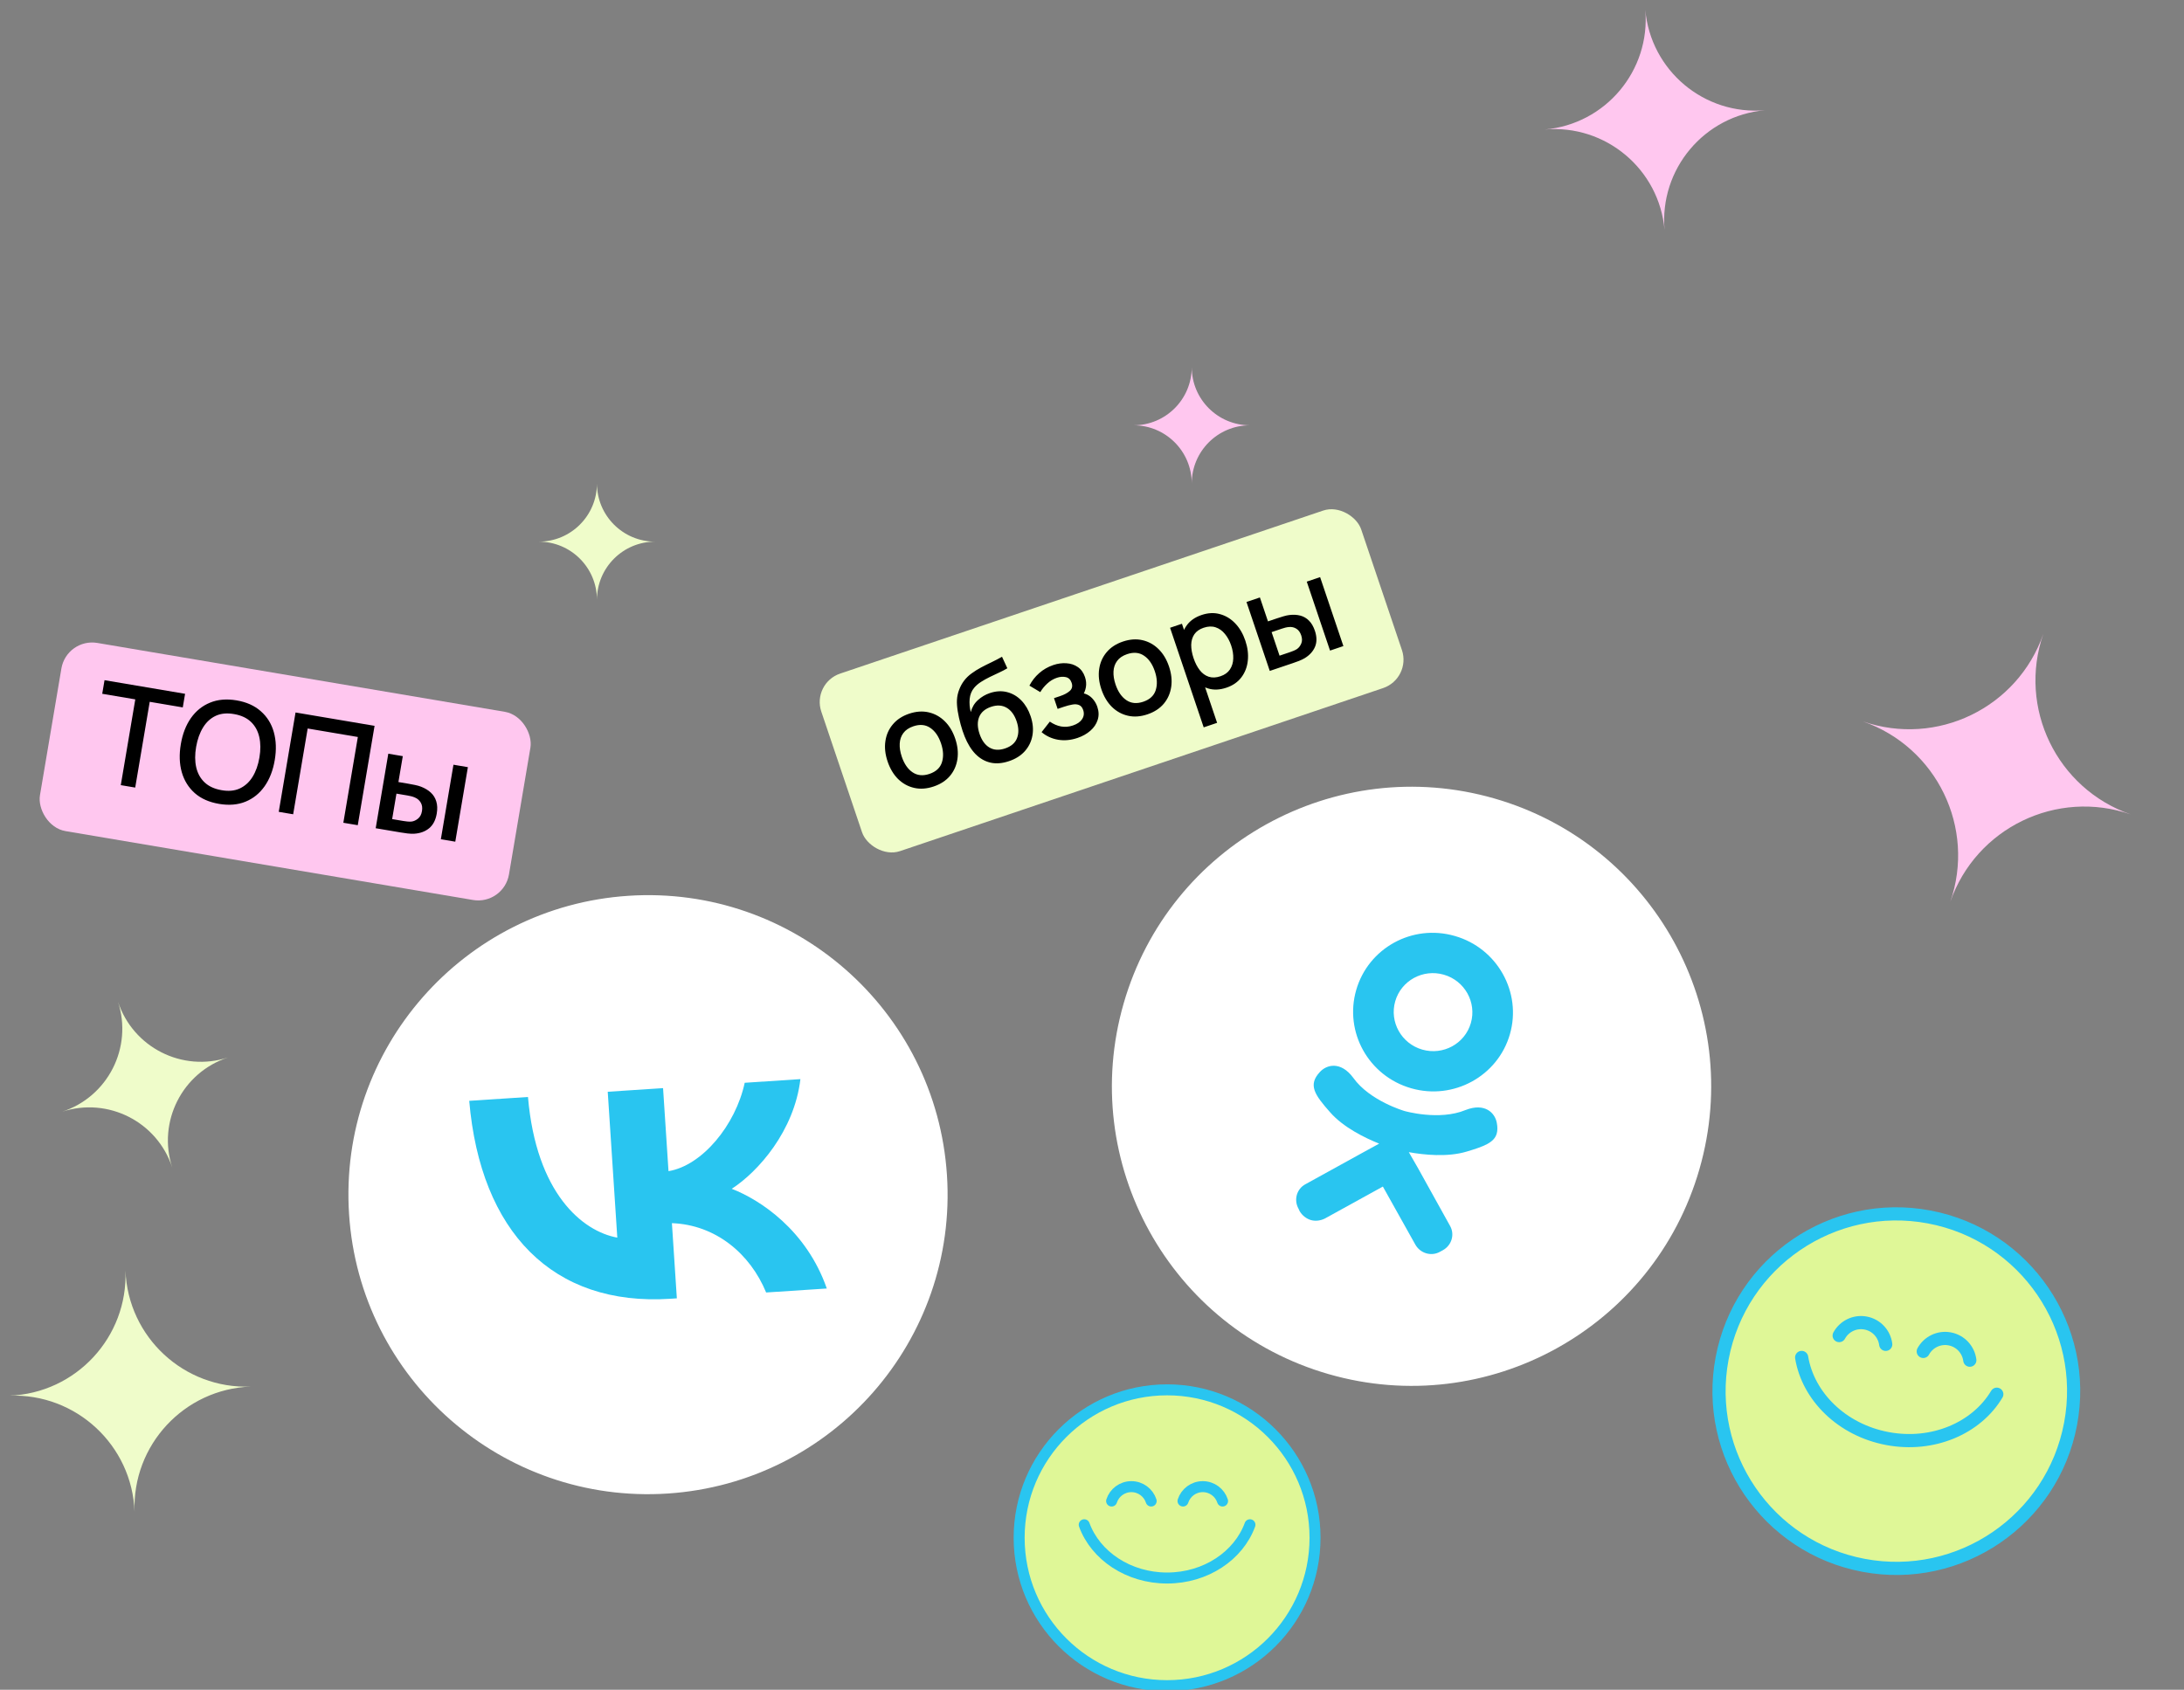 <svg width="314" height="243" viewBox="0 0 314 243" fill="none" xmlns="http://www.w3.org/2000/svg">
<rect x="0" y="0" width="314" height="243" fill="#808080" stroke="none"/>
<circle cx="167.796" cy="221.141" r="21.271" fill="#DFF797" stroke="#29C5F0" stroke-width="1.58"/>
<path d="M155.883 219.272C157.509 223.717 162.228 226.932 167.796 226.932C173.364 226.932 178.083 223.717 179.708 219.272" stroke="#29C5F0" stroke-width="1.581" stroke-linecap="round"/>
<path d="M165.505 215.858C165.117 214.659 163.991 213.792 162.663 213.792C161.334 213.792 160.208 214.659 159.82 215.858" stroke="#29C5F0" stroke-width="1.581" stroke-linecap="round"/>
<path d="M175.77 215.858C175.383 214.659 174.257 213.792 172.928 213.792C171.6 213.792 170.474 214.659 170.086 215.858" stroke="#29C5F0" stroke-width="1.581" stroke-linecap="round"/>
<circle cx="272.642" cy="200.057" r="25.489" transform="rotate(10.672 272.642 200.057)" fill="#DFF797" stroke="#29C5F0" stroke-width="1.894"/>
<path d="M259.029 195.213C259.957 200.808 264.8 205.641 271.357 206.876C277.914 208.112 284.184 205.373 287.085 200.499" stroke="#29C5F0" stroke-width="1.895" stroke-linecap="round"/>
<path d="M271.117 193.328C270.926 191.83 269.793 190.558 268.228 190.264C266.664 189.969 265.145 190.74 264.423 192.067" stroke="#29C5F0" stroke-width="1.895" stroke-linecap="round"/>
<path d="M283.206 195.607C283.015 194.108 281.882 192.837 280.317 192.542C278.753 192.247 277.234 193.019 276.512 194.345" stroke="#29C5F0" stroke-width="1.895" stroke-linecap="round"/>
<rect x="9.575" y="91.713" width="68.386" height="27.444" rx="4.481" transform="rotate(9.596 9.575 91.713)" fill="#FFC7EF"/>
<path d="M17.366 112.91L19.451 100.575L14.698 99.772L15.029 97.817L26.609 99.775L26.279 101.73L21.525 100.926L19.44 113.26L17.366 112.91ZM31.496 115.605C30.067 115.363 28.902 114.847 28.002 114.055C27.103 113.256 26.48 112.253 26.133 111.044C25.793 109.837 25.747 108.495 25.997 107.02C26.246 105.545 26.73 104.293 27.448 103.264C28.173 102.237 29.091 101.497 30.202 101.046C31.313 100.587 32.584 100.479 34.013 100.72C35.435 100.961 36.596 101.48 37.495 102.279C38.402 103.072 39.026 104.072 39.366 105.279C39.706 106.487 39.752 107.828 39.502 109.304C39.253 110.779 38.769 112.031 38.051 113.059C37.332 114.088 36.414 114.831 35.296 115.288C34.185 115.74 32.919 115.846 31.496 115.605ZM31.83 113.63C32.84 113.815 33.718 113.735 34.463 113.392C35.216 113.043 35.831 112.487 36.307 111.723C36.784 110.953 37.115 110.023 37.299 108.931C37.484 107.84 37.476 106.858 37.276 105.988C37.078 105.11 36.679 104.386 36.082 103.816C35.491 103.246 34.69 102.873 33.679 102.695C32.669 102.511 31.788 102.59 31.036 102.932C30.291 103.275 29.679 103.832 29.202 104.602C28.725 105.372 28.391 106.302 28.2 107.393C28.009 108.483 28.012 109.467 28.211 110.344C28.411 111.215 28.809 111.936 29.407 112.506C30.011 113.078 30.819 113.453 31.83 113.63ZM40.075 116.749L42.491 102.46L53.853 104.381L51.437 118.67L49.363 118.32L51.449 105.985L44.235 104.765L42.149 117.1L40.075 116.749ZM54.015 119.106L55.827 108.389L57.911 108.741L57.282 112.463L58.691 112.701C58.995 112.752 59.322 112.814 59.67 112.887C60.018 112.959 60.31 113.043 60.546 113.137C61.102 113.353 61.568 113.636 61.944 113.986C62.32 114.335 62.582 114.761 62.729 115.262C62.883 115.757 62.904 116.339 62.791 117.007C62.633 117.94 62.266 118.643 61.689 119.118C61.113 119.585 60.395 119.845 59.536 119.897C59.261 119.912 58.941 119.898 58.573 119.856C58.214 119.809 57.882 119.76 57.578 119.709L54.015 119.106ZM56.381 117.791L57.978 118.062C58.151 118.091 58.343 118.116 58.557 118.139C58.771 118.162 58.971 118.165 59.158 118.149C59.485 118.109 59.798 117.968 60.097 117.726C60.397 117.484 60.587 117.125 60.667 116.648C60.75 116.159 60.69 115.747 60.488 115.414C60.292 115.081 60.013 114.84 59.651 114.69C59.487 114.615 59.31 114.554 59.12 114.509C58.937 114.464 58.763 114.428 58.598 114.4L57 114.13L56.381 117.791ZM63.383 120.69L65.195 109.973L67.269 110.324L65.457 121.041L63.383 120.69Z" fill="black"/>
<rect x="116.701" y="98.248" width="81.925" height="26.943" rx="4.314" transform="rotate(-18.654 116.701 98.248)" fill="#EFFCCA"/>
<path d="M134.237 113.103C133.246 113.438 132.311 113.505 131.431 113.304C130.552 113.103 129.782 112.678 129.119 112.029C128.461 111.372 127.959 110.529 127.611 109.501C127.262 108.467 127.157 107.49 127.297 106.57C127.434 105.644 127.794 104.841 128.375 104.16C128.955 103.474 129.731 102.966 130.704 102.638C131.696 102.303 132.631 102.236 133.51 102.437C134.389 102.638 135.16 103.063 135.822 103.712C136.485 104.361 136.988 105.197 137.333 106.219C137.682 107.253 137.788 108.233 137.651 109.159C137.517 110.077 137.162 110.882 136.585 111.575C136.005 112.261 135.223 112.771 134.237 113.103ZM133.627 111.295C134.575 110.975 135.175 110.418 135.425 109.624C135.679 108.822 135.636 107.917 135.295 106.907C134.946 105.873 134.428 105.127 133.742 104.67C133.06 104.205 132.251 104.13 131.315 104.446C130.672 104.663 130.192 104.989 129.875 105.423C129.556 105.851 129.383 106.357 129.354 106.939C129.324 107.515 129.422 108.14 129.649 108.813C130.001 109.853 130.52 110.605 131.208 111.068C131.897 111.531 132.703 111.607 133.627 111.295ZM145.016 109.475C144.071 109.787 143.2 109.853 142.403 109.672C141.605 109.491 140.892 109.084 140.262 108.451C139.637 107.81 139.112 106.962 138.687 105.905C138.481 105.395 138.29 104.819 138.114 104.176C137.935 103.527 137.795 102.889 137.693 102.263C137.596 101.634 137.56 101.094 137.585 100.642C137.614 100.142 137.719 99.656 137.901 99.186C138.081 98.709 138.313 98.283 138.595 97.908C138.896 97.507 139.26 97.152 139.688 96.844C140.114 96.53 140.572 96.242 141.064 95.981C141.561 95.718 142.066 95.465 142.577 95.224C143.093 94.975 143.589 94.716 144.063 94.447L144.827 96.101C144.517 96.294 144.141 96.493 143.698 96.697C143.262 96.899 142.809 97.113 142.34 97.34C141.877 97.564 141.444 97.806 141.041 98.064C140.637 98.323 140.308 98.609 140.051 98.92C139.687 99.356 139.474 99.885 139.411 100.507C139.354 101.126 139.408 101.759 139.571 102.406C139.757 101.702 140.101 101.126 140.603 100.677C141.104 100.221 141.67 99.887 142.3 99.674C143.181 99.377 144.011 99.329 144.788 99.53C145.571 99.729 146.254 100.129 146.839 100.729C147.423 101.33 147.868 102.083 148.174 102.989C148.505 103.968 148.592 104.893 148.436 105.764C148.284 106.626 147.916 107.384 147.333 108.038C146.747 108.686 145.974 109.165 145.016 109.475ZM144.506 107.632C145.387 107.335 145.959 106.838 146.222 106.143C146.491 105.445 146.473 104.644 146.167 103.738C145.853 102.808 145.374 102.155 144.729 101.779C144.084 101.404 143.336 101.36 142.485 101.647C141.622 101.938 141.051 102.428 140.772 103.115C140.499 103.8 140.519 104.608 140.833 105.538C141.152 106.481 141.629 107.138 142.266 107.509C142.902 107.881 143.649 107.922 144.506 107.632ZM154.92 106.121C153.959 106.446 153.027 106.532 152.123 106.38C151.226 106.226 150.435 105.863 149.751 105.289L150.937 103.774C151.453 104.132 151.988 104.363 152.542 104.47C153.102 104.574 153.676 104.527 154.263 104.328C154.875 104.122 155.312 103.821 155.574 103.425C155.84 103.022 155.894 102.585 155.735 102.113C155.609 101.74 155.412 101.5 155.144 101.393C154.88 101.277 154.558 101.253 154.178 101.32C153.805 101.384 153.391 101.493 152.939 101.646L152.057 101.944L151.537 100.401L152.418 100.104C153.018 99.901 153.482 99.653 153.812 99.357C154.146 99.053 154.233 98.666 154.074 98.195C153.919 97.736 153.64 97.462 153.235 97.374C152.836 97.283 152.407 97.316 151.948 97.471C151.434 97.644 150.973 97.923 150.563 98.306C150.152 98.684 149.82 99.093 149.566 99.533L148.003 98.598C148.358 97.912 148.824 97.315 149.403 96.806C149.985 96.289 150.665 95.9 151.442 95.637C152.078 95.422 152.704 95.337 153.319 95.382C153.938 95.418 154.483 95.599 154.954 95.924C155.431 96.247 155.777 96.727 155.992 97.363C156.16 97.859 156.202 98.349 156.121 98.834C156.039 99.318 155.828 99.805 155.489 100.294L155.214 99.661C155.626 99.651 156.001 99.733 156.339 99.905C156.677 100.077 156.966 100.317 157.206 100.625C157.45 100.924 157.637 101.267 157.767 101.652C157.993 102.319 158.007 102.948 157.811 103.539C157.622 104.128 157.271 104.646 156.76 105.091C156.249 105.536 155.636 105.879 154.92 106.121ZM164.974 102.727C163.983 103.062 163.048 103.129 162.168 102.928C161.289 102.727 160.519 102.302 159.856 101.653C159.198 100.995 158.695 100.153 158.348 99.124C157.999 98.09 157.894 97.113 158.034 96.193C158.171 95.268 158.531 94.465 159.112 93.784C159.692 93.098 160.468 92.59 161.441 92.262C162.433 91.927 163.368 91.86 164.247 92.061C165.126 92.262 165.897 92.687 166.559 93.336C167.221 93.985 167.725 94.82 168.07 95.843C168.419 96.877 168.525 97.857 168.388 98.783C168.254 99.7 167.899 100.506 167.322 101.198C166.742 101.885 165.96 102.394 164.974 102.727ZM164.364 100.918C165.312 100.598 165.912 100.041 166.162 99.248C166.416 98.446 166.373 97.54 166.032 96.531C165.683 95.496 165.165 94.751 164.479 94.294C163.797 93.829 162.988 93.754 162.052 94.07C161.409 94.287 160.929 94.613 160.612 95.047C160.293 95.475 160.12 95.98 160.091 96.562C160.061 97.139 160.159 97.763 160.386 98.436C160.738 99.477 161.257 100.229 161.945 100.692C162.633 101.155 163.44 101.23 164.364 100.918ZM176.328 98.894C175.379 99.214 174.506 99.254 173.709 99.011C172.909 98.763 172.211 98.3 171.614 97.622C171.017 96.944 170.551 96.11 170.216 95.118C169.881 94.127 169.743 93.181 169.801 92.282C169.865 91.381 170.138 90.597 170.622 89.929C171.11 89.253 171.822 88.757 172.758 88.441C173.688 88.127 174.568 88.086 175.396 88.318C176.228 88.541 176.961 88.986 177.595 89.651C178.226 90.311 178.711 91.139 179.047 92.137C179.382 93.128 179.5 94.084 179.401 95.003C179.307 95.915 179 96.714 178.482 97.4C177.97 98.084 177.252 98.582 176.328 98.894ZM173.059 104.6L168.224 90.278L169.932 89.702L172.34 96.835L172.56 96.761L174.987 103.949L173.059 104.6ZM175.476 97.249C176.088 97.042 176.54 96.716 176.833 96.269C177.131 95.821 177.289 95.3 177.308 94.708C177.33 94.107 177.23 93.48 177.009 92.825C176.79 92.176 176.491 91.623 176.111 91.165C175.738 90.704 175.293 90.387 174.778 90.214C174.263 90.04 173.687 90.061 173.05 90.275C172.45 90.478 172.004 90.792 171.712 91.218C171.425 91.642 171.276 92.149 171.264 92.74C171.258 93.328 171.371 93.965 171.602 94.65C171.834 95.336 172.13 95.91 172.491 96.375C172.853 96.839 173.283 97.154 173.782 97.32C174.281 97.485 174.845 97.462 175.476 97.249ZM182.558 96.484L179.211 86.57L181.139 85.919L182.301 89.361L183.605 88.921C183.886 88.826 184.191 88.73 184.52 88.633C184.848 88.535 185.134 88.473 185.377 88.446C185.946 88.376 186.471 88.404 186.949 88.528C187.427 88.653 187.843 88.895 188.196 89.253C188.553 89.603 188.835 90.087 189.044 90.705C189.335 91.568 189.344 92.332 189.071 92.997C188.796 93.656 188.306 94.203 187.6 94.639C187.374 94.776 187.096 94.911 186.766 95.043C186.439 95.167 186.135 95.276 185.854 95.371L182.558 96.484ZM183.965 94.291L185.443 93.792C185.602 93.738 185.778 93.672 185.969 93.594C186.161 93.516 186.332 93.427 186.483 93.329C186.742 93.146 186.943 92.883 187.087 92.542C187.231 92.2 187.228 91.809 187.079 91.368C186.926 90.915 186.688 90.594 186.365 90.403C186.047 90.21 185.701 90.133 185.325 90.171C185.152 90.182 184.974 90.211 184.792 90.259C184.617 90.304 184.453 90.353 184.3 90.405L182.822 90.904L183.965 94.291ZM191.224 93.559L187.877 83.644L189.796 82.996L193.143 92.911L191.224 93.559Z" fill="black"/>
<path d="M293.776 91.159C290.081 101.802 278.457 107.434 267.814 103.739C278.457 107.434 284.089 119.058 280.393 129.701C284.089 119.058 295.713 113.426 306.356 117.121C295.713 113.426 290.081 101.802 293.776 91.159Z" fill="#FFC7EF"/>
<path d="M236.548 1.397C237.314 10.145 230.842 17.858 222.094 18.623C230.842 17.858 238.555 24.329 239.32 33.077C238.555 24.329 245.026 16.616 253.774 15.851C245.026 16.616 237.314 10.145 236.548 1.397Z" fill="#FFC7EF"/>
<path d="M171.341 52.794C171.341 57.415 167.595 61.161 162.975 61.161C167.595 61.161 171.341 64.906 171.341 69.527C171.341 64.906 175.087 61.161 179.708 61.161C175.087 61.161 171.341 57.415 171.341 52.794Z" fill="#FFC7EF"/>
<path d="M16.96 144.043C19.115 150.631 15.521 157.719 8.933 159.874C15.521 157.719 22.609 161.313 24.764 167.901C22.609 161.313 26.203 154.225 32.791 152.07C26.203 154.225 19.115 150.631 16.96 144.043Z" fill="#EFFCCA"/>
<path d="M18.04 182.713C18.401 192.292 10.929 200.35 1.35 200.712C10.929 200.35 18.987 207.823 19.349 217.402C18.987 207.823 26.46 199.764 36.039 199.403C26.46 199.764 18.401 192.292 18.04 182.713Z" fill="#EFFCCA"/>
<path d="M85.825 69.527C85.825 74.148 82.079 77.894 77.458 77.894C82.079 77.894 85.825 81.64 85.825 86.261C85.825 81.64 89.57 77.894 94.191 77.894C89.57 77.894 85.825 74.148 85.825 69.527Z" fill="#EFFCCA"/>
<circle cx="202.941" cy="156.22" r="43.072" transform="rotate(16.048 202.941 156.22)" fill="white"/>
<path d="M215.203 161.491C214.954 160.066 213.511 158.531 210.697 159.635C206.902 161.203 201.943 159.776 201.943 159.776C201.943 159.776 196.94 158.337 194.558 154.992C192.761 152.562 190.723 153.096 189.754 154.171C188.047 156.013 188.968 157.397 191.243 159.965C193.159 162.149 196.26 163.648 198.286 164.464L196.05 165.688C192.864 167.431 189.833 169.126 187.709 170.288C186.436 170.948 185.977 172.543 186.692 173.822L186.867 174.199C187.252 174.823 187.83 175.269 188.483 175.457C189.092 175.632 189.819 175.561 190.477 175.237L198.819 170.637C200.592 173.807 202.302 176.866 203.484 178.979C204.2 180.258 205.809 180.721 207.051 180.005L207.443 179.791C208.728 179.087 209.187 177.493 208.459 176.257L203.837 167.928L202.549 165.691C204.699 166.076 208.08 166.442 210.863 165.609C213.335 164.873 214.814 164.319 215.185 163.026C215.309 162.595 215.315 162.083 215.203 161.491ZM209.183 134.607L209.139 134.595C203.049 132.843 196.72 136.342 194.984 142.376C193.249 148.409 196.751 154.737 202.885 156.501C208.975 158.253 215.348 154.766 217.083 148.732C218.819 142.699 215.273 136.359 209.183 134.607ZM207.583 140.167C210.585 141.03 212.327 144.144 211.471 147.118C210.616 150.092 207.486 151.805 204.484 150.941C201.482 150.078 199.741 146.964 200.596 143.99C201.451 141.016 204.582 139.303 207.583 140.167Z" fill="#29C5F0"/>
<circle cx="93.167" cy="171.803" r="43.072" transform="rotate(-3.752 93.167 171.803)" fill="white"/>
<path fill-rule="evenodd" clip-rule="evenodd" d="M96.38 186.773C79.484 187.881 69.085 177.165 67.462 158.309L75.91 157.755C77.095 171.615 83.733 177.068 88.751 177.982L87.376 157.003L95.33 156.482L96.113 168.423C100.963 167.619 105.76 161.794 107.069 155.712L115.078 155.187C114.19 162.646 109.009 168.496 105.204 170.96C109.274 172.53 115.951 176.9 118.871 185.298L110.149 185.87C107.855 180.294 102.899 176.136 96.603 175.9L97.312 186.712L96.38 186.773Z" fill="#29C5F0"/>
</svg>
